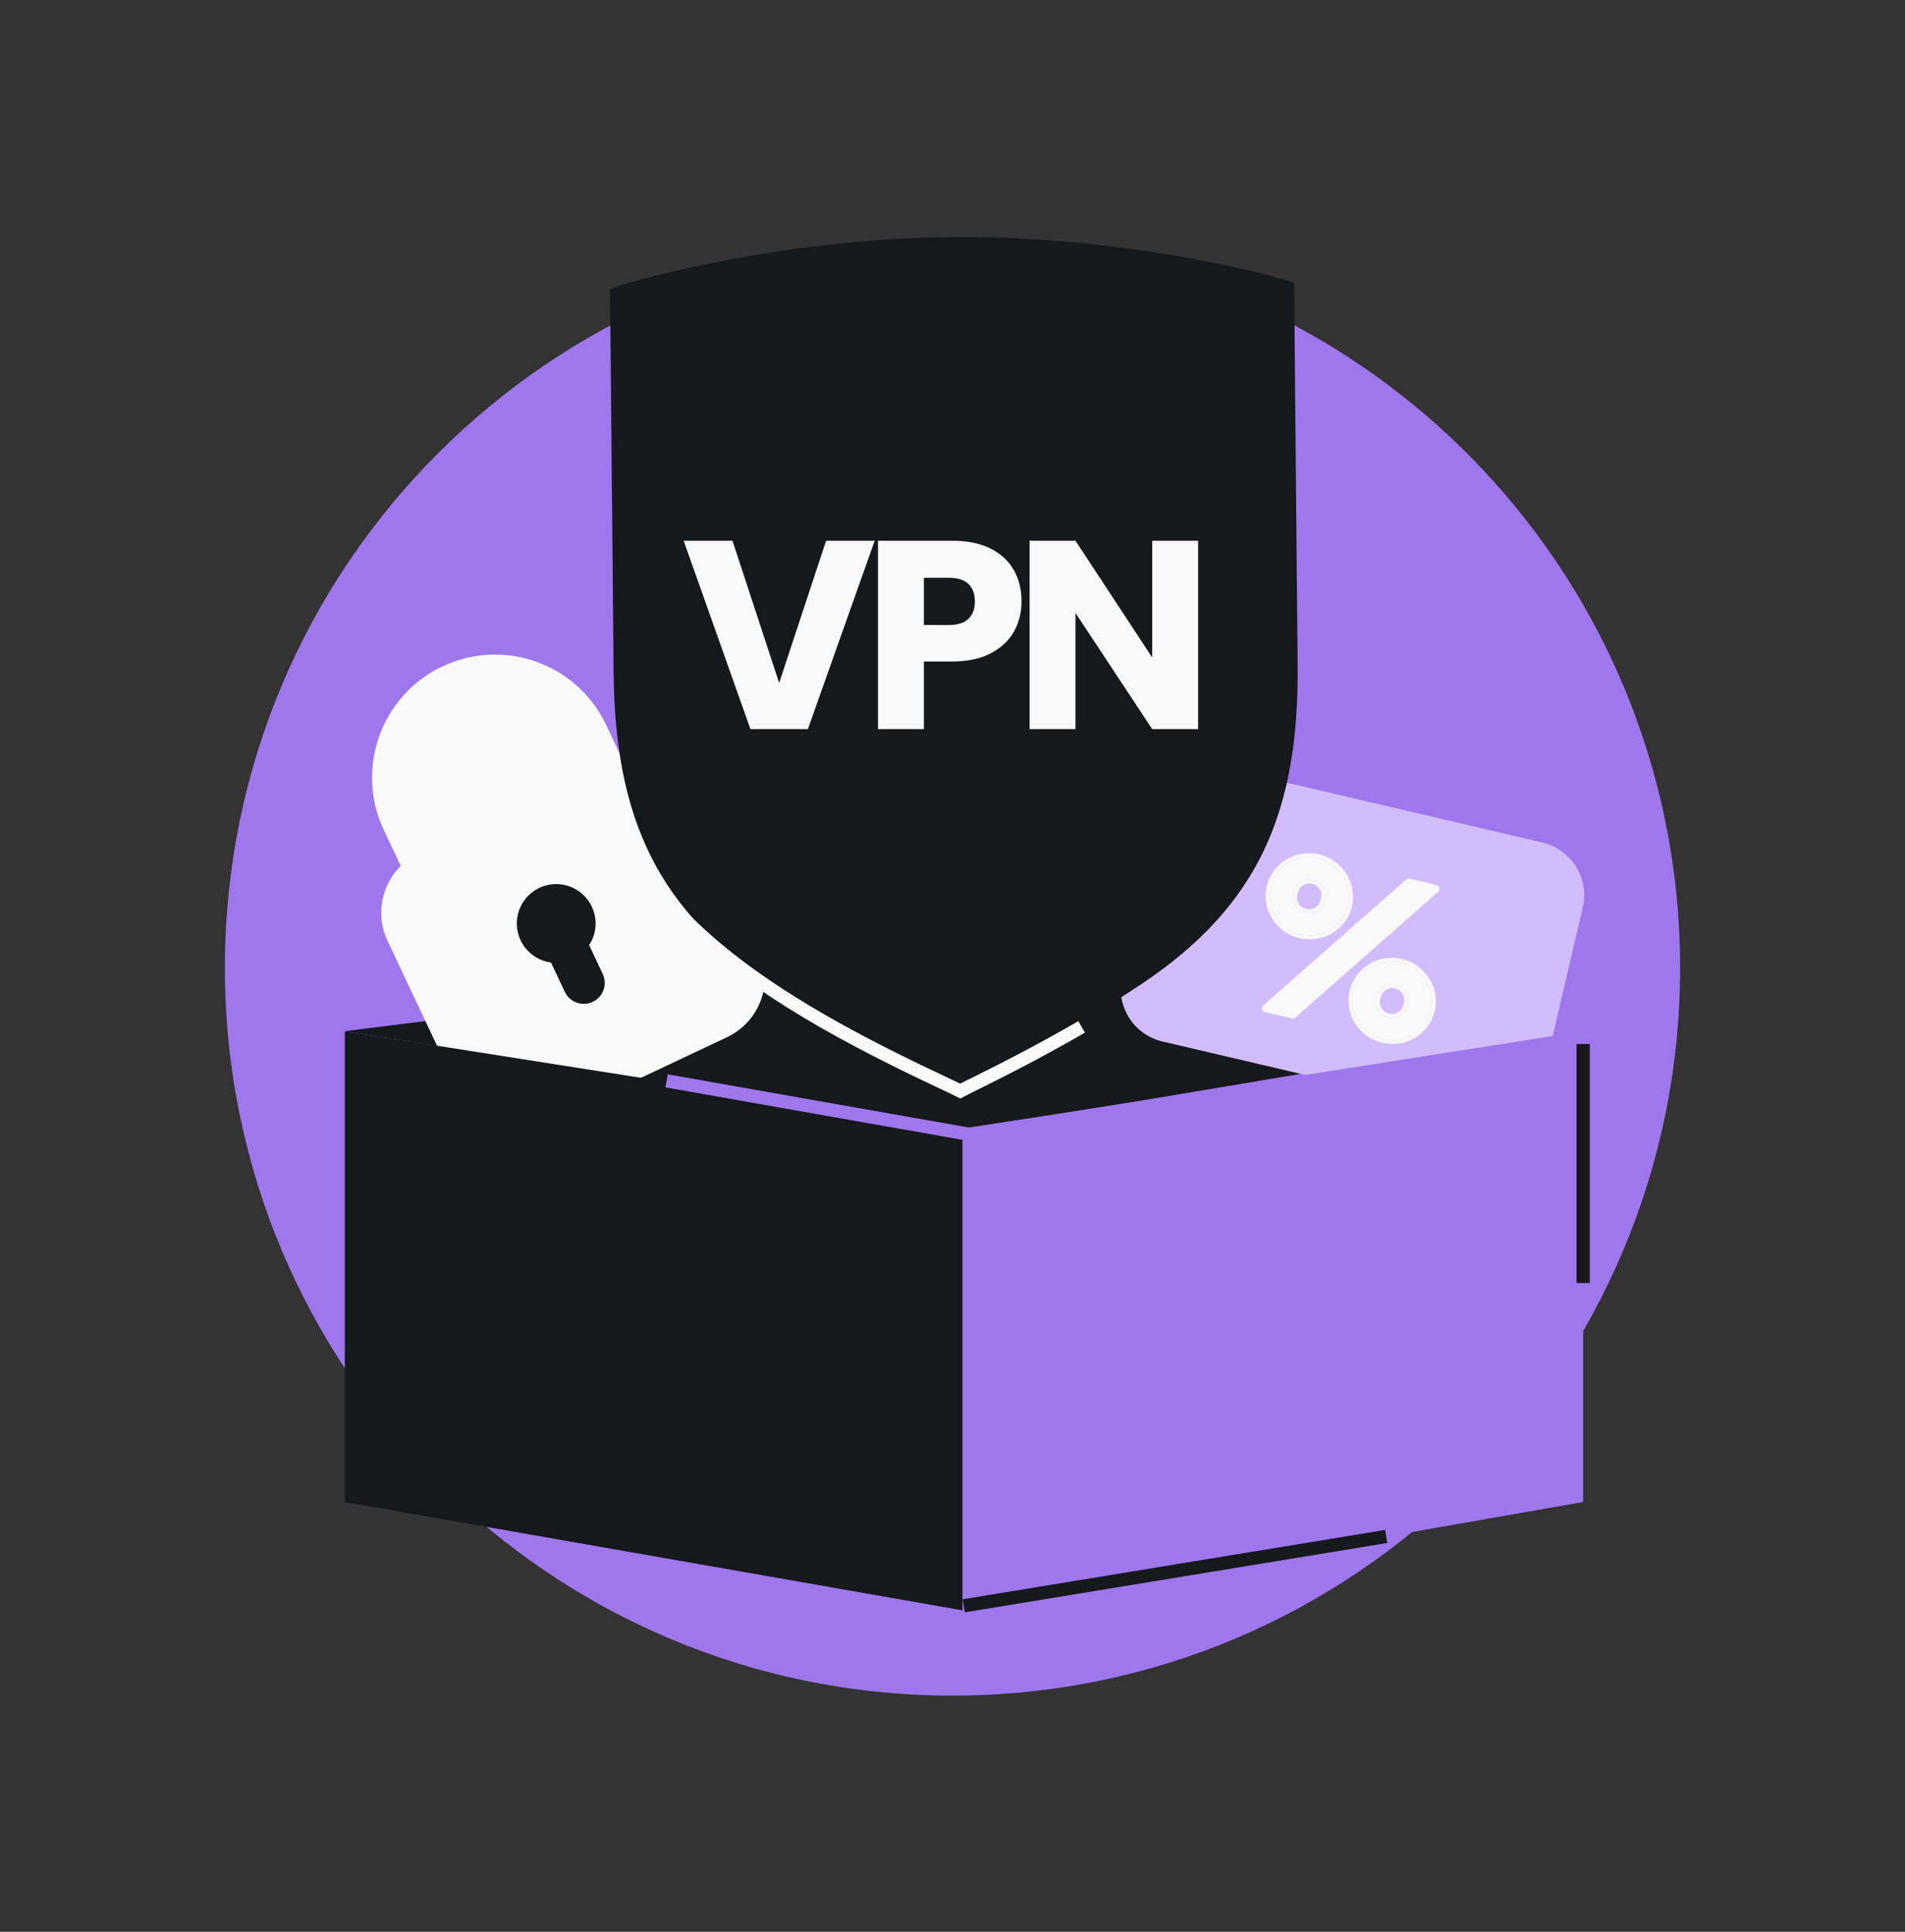 <svg width="144" height="146" viewBox="0 0 144 146" fill="none" xmlns="http://www.w3.org/2000/svg">
<rect x="0" y="0" width="144" height="146" fill="#333333" stroke="none"/>
<path d="M72 128.15C102.376 128.15 127 103.526 127 73.15C127 42.775 102.376 18.15 72 18.15C41.624 18.15 17 42.775 17 73.15C17 103.526 41.624 128.15 72 128.15Z" fill="#9E77ED"/>
<path d="M72.954 85.422L116.529 78.098L72.954 72.077L26.048 77.933L72.954 85.422Z" fill="#16191C"/>
<path d="M116.588 63.675L92.703 58.084C90.501 57.568 88.299 58.935 87.784 61.136L84.82 73.796C84.305 75.997 85.672 78.199 87.873 78.715L111.758 84.306C113.96 84.822 116.162 83.455 116.677 81.253L119.641 68.594C120.156 66.393 118.789 64.19 116.588 63.675Z" fill="#D2BDFC"/>
<path d="M97.8 67.466C97.623 68.207 98.017 68.823 98.67 68.979C99.34 69.139 99.956 68.745 100.129 68.022C100.301 67.298 99.925 66.686 99.255 66.526C98.602 66.371 97.972 66.743 97.8 67.466ZM96.036 67.045C96.423 65.422 98.067 64.472 99.655 64.851C101.243 65.229 102.298 66.824 101.911 68.447C101.519 70.088 99.866 70.998 98.278 70.619C96.673 70.236 95.653 68.65 96.036 67.045ZM104.061 75.374C103.885 76.115 104.278 76.731 104.931 76.887C105.602 77.047 106.218 76.653 106.39 75.93C106.563 75.207 106.187 74.595 105.516 74.435C104.864 74.279 104.234 74.651 104.061 75.374ZM102.297 74.953C102.685 73.33 104.328 72.38 105.916 72.759C107.504 73.138 108.559 74.732 108.172 76.355C107.781 77.996 106.127 78.907 104.54 78.528C102.934 78.145 101.914 76.559 102.297 74.953ZM97.723 76.696L95.677 76.208L106.489 66.686L108.535 67.175L97.723 76.696Z" fill="#F9F9F9"/>
<path fillRule="evenodd" clipRule="evenodd" d="M97.912 76.91C97.843 76.972 97.747 76.995 97.657 76.974L95.61 76.485C95.506 76.461 95.425 76.38 95.399 76.276C95.373 76.172 95.407 76.063 95.488 75.992L106.3 66.471C106.369 66.409 106.465 66.385 106.555 66.407L108.602 66.895C108.706 66.92 108.787 67.001 108.813 67.105C108.839 67.208 108.805 67.318 108.724 67.388L97.912 76.91ZM98.079 67.531C97.936 68.127 98.245 68.582 98.736 68.699C99.239 68.82 99.711 68.538 99.85 67.954C99.921 67.657 99.876 67.401 99.762 67.208C99.647 67.015 99.453 66.867 99.188 66.804C98.695 66.686 98.216 66.957 98.079 67.531ZM95.757 66.978C96.183 65.194 97.986 64.157 99.721 64.571C101.454 64.985 102.615 66.727 102.189 68.512C101.758 70.319 99.941 71.31 98.212 70.897C96.459 70.479 95.336 68.743 95.757 66.978ZM104.34 75.44C104.198 76.035 104.507 76.491 104.998 76.608C105.501 76.728 105.973 76.446 106.112 75.863C106.183 75.566 106.138 75.309 106.023 75.116C105.909 74.924 105.714 74.775 105.45 74.712C104.956 74.595 104.477 74.865 104.34 75.44ZM102.019 74.886C102.444 73.103 104.248 72.066 105.983 72.48C107.715 72.893 108.876 74.635 108.45 76.421C108.019 78.227 106.203 79.218 104.473 78.805C102.721 78.387 101.598 76.652 102.019 74.886ZM97.723 76.695L95.677 76.207L106.489 66.685L108.535 67.174L97.723 76.695ZM98.67 68.978C98.017 68.822 97.623 68.206 97.8 67.465C97.973 66.742 98.602 66.37 99.255 66.526C99.925 66.686 100.301 67.297 100.129 68.021C99.956 68.744 99.34 69.138 98.67 68.978ZM99.655 64.85C98.067 64.471 96.423 65.421 96.036 67.044C95.653 68.65 96.673 70.236 98.278 70.618C99.866 70.997 101.519 70.087 101.911 68.446C102.298 66.823 101.243 65.228 99.655 64.85ZM104.931 76.886C104.278 76.73 103.885 76.114 104.061 75.373C104.234 74.65 104.864 74.278 105.516 74.434C106.187 74.594 106.563 75.206 106.39 75.929C106.218 76.652 105.602 77.046 104.931 76.886ZM105.916 72.758C104.328 72.379 102.685 73.329 102.297 74.953C101.914 76.558 102.934 78.144 104.54 78.527C106.127 78.906 107.781 77.995 108.172 76.354C108.559 74.731 107.504 73.137 105.916 72.758Z" fill="#F9F9F9"/>
<path fillRule="evenodd" clipRule="evenodd" d="M45.885 63.581L42.485 56.376C41.165 53.579 37.827 52.381 35.029 53.701C32.231 55.021 31.033 58.359 32.354 61.157L35.754 68.362C37.074 71.16 40.412 72.358 43.209 71.037C46.007 69.717 47.205 66.379 45.885 63.581ZM33.453 50.361C28.81 52.551 26.823 58.091 29.013 62.733L32.413 69.938C34.604 74.581 40.143 76.569 44.786 74.378C49.428 72.187 51.416 66.648 49.225 62.005L45.825 54.8C43.634 50.158 38.095 48.17 33.453 50.361Z" fill="#F9F9F9"/>
<path d="M45.338 58.017L31.694 64.456C29.193 65.636 28.122 68.62 29.302 71.122L34.642 82.437C35.822 84.938 38.806 86.009 41.307 84.829L54.952 78.391C57.453 77.21 58.524 74.226 57.343 71.725L52.004 60.409C50.824 57.908 47.839 56.837 45.338 58.017Z" fill="#F9F9F9"/>
<path d="M43.315 72.487C44.802 71.786 45.439 70.011 44.737 68.524C44.035 67.036 42.261 66.399 40.773 67.101C39.286 67.803 38.649 69.578 39.351 71.065C40.053 72.552 41.827 73.189 43.315 72.487Z" fill="#16191C"/>
<path d="M44.208 70.74C43.834 69.948 42.889 69.609 42.097 69.983C41.305 70.356 40.966 71.301 41.34 72.093L42.693 74.961C43.067 75.753 44.012 76.092 44.804 75.718C45.596 75.345 45.935 74.4 45.561 73.608L44.208 70.74Z" fill="#16191C"/>
<path d="M72.639 119.092V85.309L116.178 78.77V108.759L72.639 119.092Z" fill="#9E77ED"/>
<path d="M26.064 113.523V77.939L72.763 85.278V121.708L26.064 113.523Z" fill="#16191C"/>
<path d="M72.778 121.737V85.308L119.669 77.939V113.518L72.778 121.737Z" fill="#9E77ED"/>
<path d="M72.848 121.364L104.784 116.122M119.669 78.905V96.969" stroke="#16191C" strokeWidth="0.7" strokeLinecap="round"/>
<path d="M73.71 85.809L50.39 81.689" stroke="#9E77ED" strokeWidth="0.7" strokeLinecap="round"/>
<path fillRule="evenodd" clipRule="evenodd" d="M71.934 17.917C83.517 17.81 94.019 20.165 97.823 21.356L98.089 50.312C98.192 61.459 95.039 68.498 86.359 74.323C81.431 77.631 76.49 80.067 73.94 81.325C73.311 81.635 72.827 81.873 72.525 82.035L72.525 82.036C72.22 81.88 71.732 81.65 71.097 81.351C68.525 80.141 63.539 77.796 58.551 74.58C49.766 68.915 46.483 61.935 46.381 50.789L46.114 21.832C49.895 20.572 60.352 18.023 71.934 17.917Z" fill="#16191C"/>
<path d="M51.869 69.603C57.046 74.779 64.604 78.693 71.16 81.776C71.795 82.075 72.283 82.304 72.588 82.46C72.89 82.298 73.373 82.06 74.002 81.749C75.667 80.929 78.573 79.455 81.762 77.61" stroke="#F9F9F9" strokeWidth="0.7" strokeLinecap="round"/>
<path d="M90.563 55.105H87.096L81.296 46.324V55.105H77.828V40.869H81.296L87.096 49.691V40.869H90.563V55.105Z" fill="#F9F9F9"/>
<path d="M77.219 45.452C77.219 46.277 77.03 47.034 76.652 47.724C76.273 48.399 75.692 48.947 74.908 49.366C74.124 49.785 73.15 49.995 71.987 49.995H69.838V55.105H66.37V40.869H71.987C73.123 40.869 74.083 41.065 74.867 41.457C75.651 41.849 76.239 42.39 76.631 43.08C77.023 43.769 77.219 44.56 77.219 45.452ZM71.724 47.237C72.386 47.237 72.88 47.081 73.204 46.77C73.529 46.459 73.691 46.02 73.691 45.452C73.691 44.884 73.529 44.445 73.204 44.134C72.88 43.823 72.386 43.668 71.724 43.668H69.838V47.237H71.724Z" fill="#F9F9F9"/>
<path d="M66.117 40.869L61.067 55.105H56.727L51.678 40.869H55.368L58.897 51.617L62.446 40.869H66.117Z" fill="#F9F9F9"/>
</svg>
